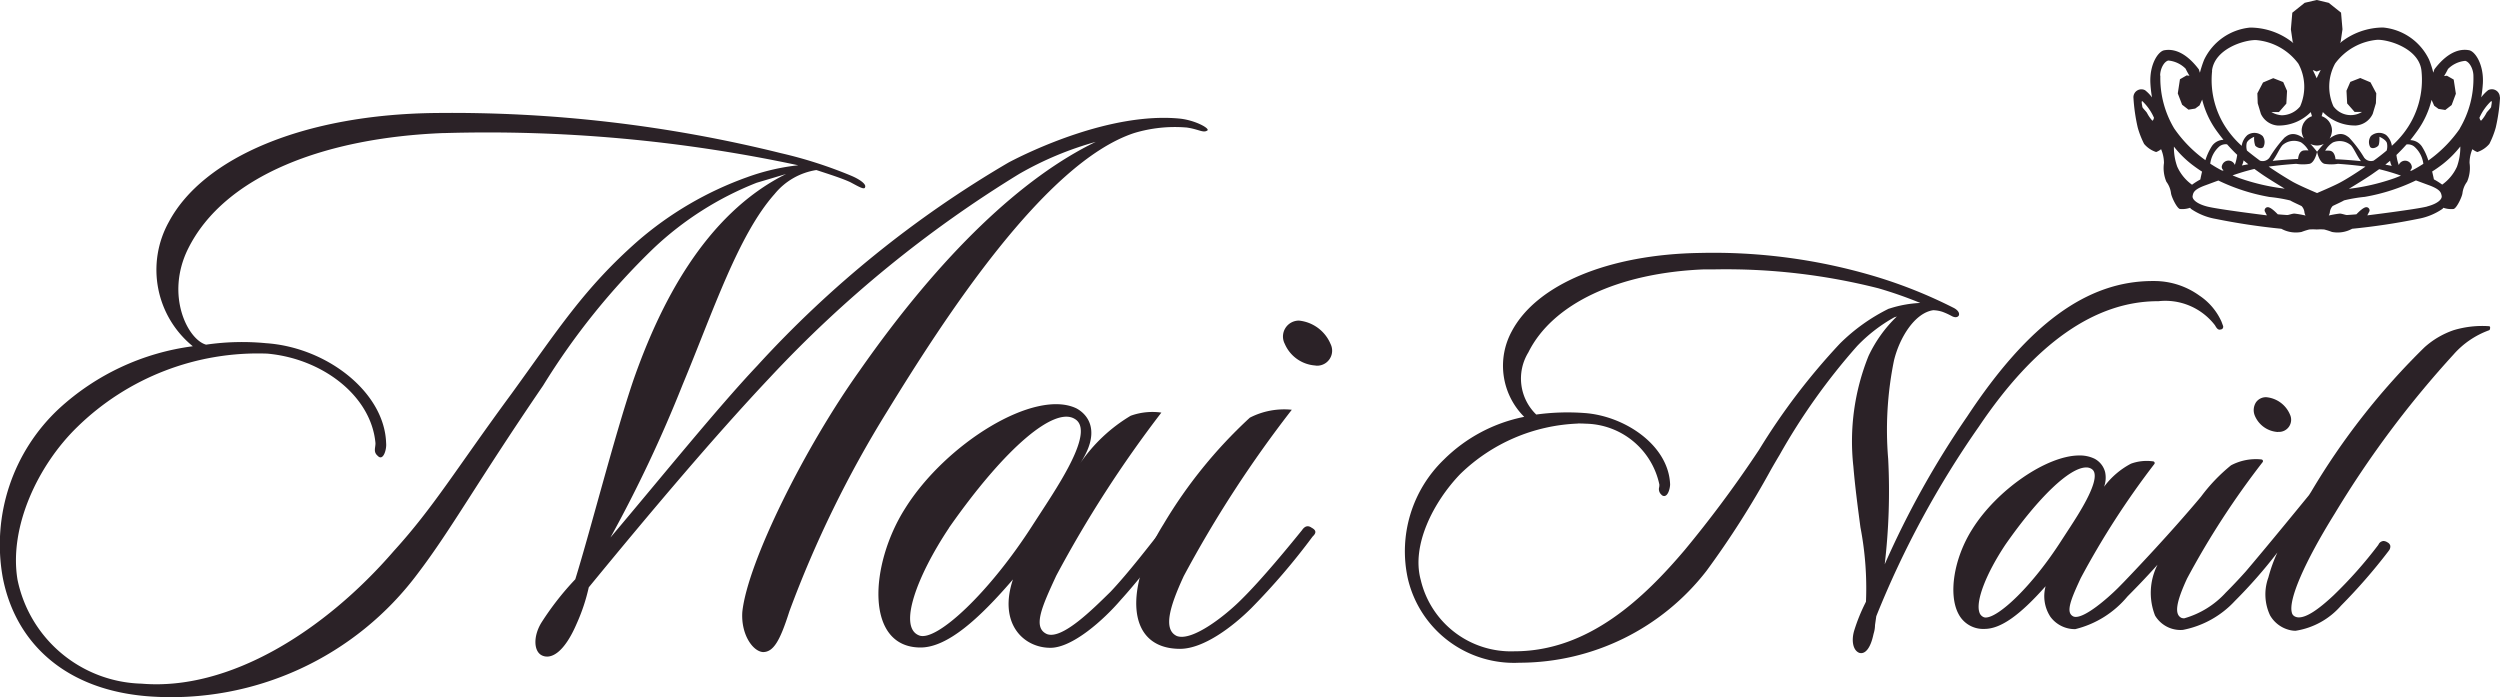 <svg xmlns="http://www.w3.org/2000/svg" width="115.398" height="32.183"><defs><clipPath id="a"><path data-name="長方形 1452" fill="none" d="M0 0h115.398v32.183H0z"/></clipPath><clipPath id="b"><path data-name="長方形 1451" fill="none" d="M0 0h115.398v32.182H0z"/></clipPath></defs><g data-name="グループ 196" clip-path="url(#a)"><g data-name="グループ 195"><g data-name="グループ 194" clip-path="url(#b)"><g data-name="グループ 193" style="mix-blend-mode:multiply;isolation:isolate"><g data-name="グループ 192"><g data-name="グループ 191" clip-path="url(#a)" fill="#2b2227"><path data-name="パス 33" d="M54.755 5.885a6.506 6.506 0 0 0-2.4.255c-4.135 1.363-8.787 8.584-11.4 12.843a51.319 51.319 0 0 0-4.515 9.228c-.436 1.372-.736 1.891-1.226 1.888-.468-.037-1.019-.817-.949-1.856.246-2.3 2.892-7.6 5.4-11.114 3.8-5.443 7.554-8.958 10.916-10.581a15.271 15.271 0 0 0-3.528 1.475 54.957 54.957 0 0 0-11.501 9.388c-2.547 2.7-5.487 6.181-8.375 9.7a8.608 8.608 0 0 1-.554 1.667c-.587 1.37-1.195 1.666-1.6 1.479s-.415-.926-.007-1.556a13.274 13.274 0 0 1 1.539-1.962c.722-2.335 1.814-6.635 2.682-9.192 1.193-3.409 3.256-7.631 7.05-9.516l-1.36.405a14.843 14.843 0 0 0-4.764 3.031 32.344 32.344 0 0 0-5.094 6.331c-3.061 4.48-4.229 6.63-5.778 8.665a14.2 14.2 0 0 1-12.35 5.685C3 31.879.7 29.65.125 26.646a8.58 8.58 0 0 1 2.6-7.784A11.274 11.274 0 0 1 8.9 15.983a4.546 4.546 0 0 1-1.1-5.75c1.585-2.963 6.241-4.956 12.325-5.017a63.025 63.025 0 0 1 15.913 1.852 20.233 20.233 0 0 1 3.251 1.043c.356.149.7.373.645.522-.021.147-.266 0-.686-.225-.408-.187-1-.373-1.565-.559a3.1 3.1 0 0 0-1.929 1.108c-1.678 1.887-2.833 5.408-4.252 8.816a61.755 61.755 0 0 1-3.325 7.04c2.283-2.7 4.952-6 6.768-7.922a49.607 49.607 0 0 1 11.619-9.395c.978-.516 4.723-2.325 7.887-2.022.744.076 1.462.486 1.262.559-.184.111-.4-.075-.959-.15m-34.288.259c-5.428.212-10.105 1.943-11.79 5.352-1.055 2.149 0 4.19.837 4.415a11.525 11.525 0 0 1 2.763-.068c2.824.192 5.476 2.274 5.547 4.611.033.3-.139.853-.386.591-.219-.186-.1-.371-.106-.592-.2-2.189-2.456-3.9-4.99-4.128a11.926 11.926 0 0 0-8.776 3.388C1.733 21.493.409 24.345.808 26.757a6.009 6.009 0 0 0 5.725 4.8c4.048.343 8.454-2.429 11.652-6.131 1.85-2.035 2.868-3.777 5.43-7.257 2.15-2.962 3.338-4.851 5.815-7.034a15.873 15.873 0 0 1 5.055-2.955 10.073 10.073 0 0 1 2.361-.551 68.636 68.636 0 0 0-16.379-1.485"/><path data-name="パス 34" d="M48.742 26.603c-.651 1.407-1.088 2.37-.413 2.667.7.262 2.106-1.144 2.936-1.958.84-.888 1.858-2.22 2.476-3a.236.236 0 0 1 .4-.036c.233.223.122.333-.009.482-.716.926-1.747 2.222-2.391 2.925-.79.925-2.236 2.22-3.254 2.219-1.247 0-2.411-1.119-1.73-3.156-1.556 1.812-3.026 3.145-4.271 3.142-2.566-.006-2.353-3.825-.707-6.418 1.873-3 5.984-5.55 7.912-4.618.614.335 1.1 1.152.152 2.559a7.432 7.432 0 0 1 2.348-2.22 2.953 2.953 0 0 1 1.417-.146 54.412 54.412 0 0 0-4.868 7.558m-4.933-2.237c-1.458 2.185-2.38 4.593-1.375 4.967.789.3 3.237-1.959 5.267-5.144l.529-.815c.987-1.52 2.234-3.556 1.375-4.041-.921-.558-3.155 1.255-5.8 5.032"/><path data-name="パス 35" d="M54.63 26.616c-.649 1.407-.945 2.446-.309 2.742.7.262 2.225-.922 2.995-1.7.941-.926 2.214-2.482 2.783-3.185.1-.148.245-.26.45-.11.281.149.147.3.037.408a31.058 31.058 0 0 1-2.82 3.294c-.853.851-2.207 1.886-3.3 1.885-2.527-.007-2.563-2.862-.761-5.75a21.888 21.888 0 0 1 3.986-4.92 3.46 3.46 0 0 1 1.938-.366 54.257 54.257 0 0 0-5 7.7m6.1-9.742a1.655 1.655 0 0 1-1.425-1 .734.734 0 0 1 .66-1.073 1.776 1.776 0 0 1 1.453 1.078.693.693 0 0 1-.687 1"/><path data-name="パス 36" d="M99.607 13.906A2.887 2.887 0 0 1 102.23 15a.323.323 0 0 1 .032.05c.046.075.1.167.195.167a.145.145 0 0 0 .049-.009.122.122 0 0 0 .094-.051.137.137 0 0 0 .009-.131l-.067-.18a2.84 2.84 0 0 0-1.017-1.2 3.567 3.567 0 0 0-2.073-.674h-.085c-3.026 0-5.742 1.983-8.556 6.242a41.582 41.582 0 0 0-3.814 6.834 28.954 28.954 0 0 0 .16-4.863 16.029 16.029 0 0 1 .267-4.542c.257-1.066.968-2.206 1.815-2.324a1.519 1.519 0 0 1 .428.076 3.328 3.328 0 0 1 .435.2c.135.07.255.06.311-.025a.175.175 0 0 0 .009-.02c.036-.119-.066-.254-.264-.35a22.085 22.085 0 0 0-3.515-1.414 26.048 26.048 0 0 0-8.184-1.11c-4.2.066-7.516 1.447-8.668 3.6a3.328 3.328 0 0 0 .565 3.965 7.269 7.269 0 0 0-3.707 1.973 5.878 5.878 0 0 0-1.664 5.494 5.029 5.029 0 0 0 5.148 3.883h.024a10.938 10.938 0 0 0 8.612-4.239 41.537 41.537 0 0 0 2.97-4.66c.135-.238.27-.468.4-.685a29.114 29.114 0 0 1 3.588-5.038 7.246 7.246 0 0 1 1.716-1.324 1.03 1.03 0 0 0 .116-.038 6.162 6.162 0 0 0-1.309 1.824 10.541 10.541 0 0 0-.7 5.1c.078.939.205 1.888.326 2.807a14.854 14.854 0 0 1 .256 3.433l-.034.072a8.252 8.252 0 0 0-.5 1.233c-.137.417-.1.926.219 1.057.276.088.523-.216.655-.832l.017-.067a1.34 1.34 0 0 0 .06-.382l.058-.406a43.527 43.527 0 0 1 4.741-8.76c2.584-3.837 5.36-5.783 8.261-5.783M72.83 19.548c.116 0 .231 0 .346.009a3.54 3.54 0 0 1 3.42 2.813.887.887 0 0 1-.008.112.34.34 0 0 0 .1.351.17.17 0 0 0 .125.064c.193 0 .274-.373.278-.532-.063-1.811-2.093-3.168-3.951-3.3a10.62 10.62 0 0 0-2.228.07 2.31 2.31 0 0 1-.364-2.87c1.113-2.245 4.152-3.676 8.128-3.831h.506a28.632 28.632 0 0 1 7.522.873 19.071 19.071 0 0 1 1.935.677 5.376 5.376 0 0 0-1.4.251l-.063.018a8.608 8.608 0 0 0-2.241 1.6 30.108 30.108 0 0 0-3.739 4.911l-.205.306a53.46 53.46 0 0 1-3.226 4.318c-1.849 2.177-4.412 4.675-7.857 4.675a4.278 4.278 0 0 1-4.329-3.3c-.44-1.606.6-3.607 1.82-4.877a8.235 8.235 0 0 1 5.427-2.334"/><path data-name="パス 37" d="M105.153 19.935a.561.561 0 0 0 .55-.8 1.313 1.313 0 0 0-1.091-.8.56.56 0 0 0-.477.235.67.67 0 0 0-.054.618 1.228 1.228 0 0 0 1.069.753"/><path data-name="パス 38" d="M114.942 15.084a.082.082 0 0 0-.056-.027 4.569 4.569 0 0 0-1.623.182 3.917 3.917 0 0 0-1.349.791 32.554 32.554 0 0 0-5.235 6.672l-.1.156c-1.715 2.1-2.618 3.17-2.919 3.523-.359.4-.672.727-.915.968a4.118 4.118 0 0 1-1.922 1.192.366.366 0 0 1-.125-.019c-.336-.158-.261-.7.254-1.815a37.941 37.941 0 0 1 3.49-5.376.077.077 0 0 0-.051-.122 1.8 1.8 0 0 0-.233-.015 2.443 2.443 0 0 0-1.176.285 7.971 7.971 0 0 0-1.384 1.445c-1.383 1.653-3.049 3.407-3.573 3.951l-.226.23-.053.053c-.5.494-1.459 1.318-1.929 1.318a.306.306 0 0 1-.1-.016.3.3 0 0 1-.167-.168c-.11-.29.169-.9.492-1.6a38.009 38.009 0 0 1 3.4-5.272.074.074 0 0 0 .01-.076.078.078 0 0 0-.059-.047 2.13 2.13 0 0 0-1.029.106 3.657 3.657 0 0 0-1.242 1.066 1.222 1.222 0 0 0 .048-.679.968.968 0 0 0-.5-.622 1.567 1.567 0 0 0-.693-.144c-1.5 0-3.807 1.591-4.937 3.4-.852 1.341-1.122 3.031-.628 3.932a1.28 1.28 0 0 0 1.188.674c.741 0 1.617-.611 2.824-1.971a1.737 1.737 0 0 0 .219 1.408 1.4 1.4 0 0 0 1.151.573 4.534 4.534 0 0 0 2.409-1.509c.222-.223.772-.776 1.388-1.466a2.869 2.869 0 0 0-.116 2.347 1.367 1.367 0 0 0 1.288.663 4.415 4.415 0 0 0 2.4-1.338 22.724 22.724 0 0 0 1.961-2.236 6.73 6.73 0 0 0-.416 1.151 2.274 2.274 0 0 0 .076 1.752 1.429 1.429 0 0 0 .92.681 1.111 1.111 0 0 0 .257.031 3.487 3.487 0 0 0 2.1-1.161 26.014 26.014 0 0 0 2.178-2.5l.02-.028a.307.307 0 0 0 .076-.234.242.242 0 0 0-.127-.155.355.355 0 0 0-.192-.066.279.279 0 0 0-.229.169l-.014.021a19.885 19.885 0 0 1-2.058 2.318c-.73.685-1.252 1.018-1.6 1.018a.387.387 0 0 1-.2-.05.254.254 0 0 1-.126-.175c-.164-.6.6-2.344 1.979-4.563a46.215 46.215 0 0 1 5.482-7.343 3.988 3.988 0 0 1 1.626-1.116.075.075 0 0 0 .059-.064l.008-.052a.088.088 0 0 0-.016-.06m-19.386 9.279-.371.57c-1.367 2.142-2.918 3.58-3.511 3.58a.225.225 0 0 1-.083-.013.346.346 0 0 1-.211-.233c-.171-.528.315-1.786 1.209-3.127 1.533-2.192 2.961-3.554 3.725-3.554a.443.443 0 0 1 .231.059.3.3 0 0 1 .147.2c.135.557-.724 1.883-1.136 2.519m4.3.924h-.014l.006-.007Z"/><path data-name="パス 39" d="M115.39 4.489a.368.368 0 0 0-.539-.327 1.745 1.745 0 0 0-.32.332 5.692 5.692 0 0 0 .076-.641c.049-.882-.361-1.486-.637-1.535s-.88-.065-1.6.881l-.051.156a4.373 4.373 0 0 0-.194-.6 2.624 2.624 0 0 0-2.123-1.485 3.166 3.166 0 0 0-1.994.719l.036-.067.083-.571-.066-.767-.571-.454-.552-.13-.556.13-.571.457-.066.767.083.571.036.067a3.17 3.17 0 0 0-2-.719 2.629 2.629 0 0 0-2.123 1.485 4.768 4.768 0 0 0-.195.6l-.049-.156c-.719-.946-1.322-.931-1.6-.881s-.685.653-.636 1.535a5.5 5.5 0 0 0 .074.641 1.688 1.688 0 0 0-.32-.332.367.367 0 0 0-.538.327 8.341 8.341 0 0 0 .2 1.4 4.13 4.13 0 0 0 .293.75 1.229 1.229 0 0 0 .556.376.823.823 0 0 0 .228-.131 1.649 1.649 0 0 1 .133.636 1.638 1.638 0 0 0 .111.866 1.1 1.1 0 0 1 .213.523c.016.162.261.685.408.734a1.1 1.1 0 0 0 .472-.055.544.544 0 0 0 .05.055 2.872 2.872 0 0 0 1.127.457 30.181 30.181 0 0 0 3.037.457 1.391 1.391 0 0 0 .931.147 3.145 3.145 0 0 1 .357-.114 2.275 2.275 0 0 1 .345 0v-.358.358a2.277 2.277 0 0 1 .345 0 3.174 3.174 0 0 1 .359.114 1.387 1.387 0 0 0 .93-.147 30.254 30.254 0 0 0 3.039-.457 2.878 2.878 0 0 0 1.125-.457.424.424 0 0 0 .05-.055 1.112 1.112 0 0 0 .474.055c.146-.049.391-.572.406-.734a1.093 1.093 0 0 1 .212-.523 1.617 1.617 0 0 0 .115-.866 1.626 1.626 0 0 1 .13-.636.83.83 0 0 0 .229.131 1.241 1.241 0 0 0 .555-.376 4.044 4.044 0 0 0 .294-.75 8.354 8.354 0 0 0 .2-1.4M99.346 5.566a1.706 1.706 0 0 1-.246-.359c-.051-.081-.212-.229-.212-.277s-.065-.277 0-.261a2.339 2.339 0 0 1 .538.767s-.031.147-.08.13M109.42 3.8l-.472-.2-.459.18-.177.408.031.587.344.391h.343a.99.99 0 0 1-1.322-.261 2.229 2.229 0 0 1 .081-1.975 2.715 2.715 0 0 1 1.959-1.094c.571 0 1.91.424 2.024 1.42a4.011 4.011 0 0 1-.832 2.905 4.382 4.382 0 0 1-.534.569.83.83 0 0 0-.266-.5.568.568 0 0 0-.7.049.476.476 0 0 0-.033.507c.1.113.312.016.375-.066s.05-.407.05-.407.277.114.343.277a.7.7 0 0 1-.008.358 9.3 9.3 0 0 1-.6.466.392.392 0 0 1-.44-.139 5.482 5.482 0 0 0-.7-.93c-.111-.074-.373-.343-.894.048a.454.454 0 0 0 .038-.07.335.335 0 0 0 .025-.062.387.387 0 0 0 .023-.074.3.3 0 0 0 .008-.039.543.543 0 0 0 .015-.125.813.813 0 0 0-.01-.121l-.009-.033a.551.551 0 0 0-.043-.128.248.248 0 0 0-.023-.05.524.524 0 0 0-.037-.059l-.018-.029-.057-.065a.079.079 0 0 1-.013-.012.472.472 0 0 0-.076-.064.7.7 0 0 0-.191-.1l.056-.19a2.08 2.08 0 0 0 1.518.621.933.933 0 0 0 .785-.539l.146-.49.017-.458Zm1.894 3.835a.311.311 0 0 0-.588-.015 2.1 2.1 0 0 1-.109-.467c.15-.145.308-.306.465-.485a.479.479 0 0 1 .345.087 1.264 1.264 0 0 1 .433.807 6.704 6.704 0 0 1-.554.322l-.063-.019a.182.182 0 0 0 .07-.229m-.481.468c-.1.042-.2.082-.3.12a9.78 9.78 0 0 1-2.11.492c.421-.255.83-.509 1.064-.671l.335-.236a10.158 10.158 0 0 1 1.012.3m-.728-.509c.072-.057.147-.118.22-.18a.66.66 0 0 0 .078.238c-.1-.021-.194-.038-.3-.058m-2.429-1.019a.794.794 0 0 1 .849.13c.142.157.284.51.457.728-.36-.038-.75-.069-1.176-.09 0 0-.016-.36-.262-.392a1.064 1.064 0 0 0-.214 0 1.067 1.067 0 0 1 .347-.374m-.738-2.971s-.069-.157-.181-.379l.181.07.185-.07c-.115.222-.185.379-.185.379Zm-4.834-.343c.114-1 1.453-1.425 2.024-1.42a2.713 2.713 0 0 1 1.963 1.089 2.233 2.233 0 0 1 .081 1.975 1.112 1.112 0 0 1-.849.408 1.1 1.1 0 0 1-.474-.147h.345l.343-.391.033-.587-.178-.408-.459-.18-.473.2-.261.5.016.458.147.49a.933.933 0 0 0 .784.539 2.08 2.08 0 0 0 1.518-.621l.056.19a.734.734 0 0 0-.191.1.493.493 0 0 0-.074.064.123.123 0 0 0-.013.012c-.021.021-.038.043-.057.065l-.018.029-.04.059-.022.05a.337.337 0 0 0-.02.051.511.511 0 0 0-.022.076c0 .012-.006.023-.008.034a.732.732 0 0 0-.011.121.581.581 0 0 0 .014.125c0 .013.005.025.008.039a.605.605 0 0 0 .024.074.383.383 0 0 0 .025.062.607.607 0 0 0 .038.07c-.522-.391-.784-.122-.894-.048a5.482 5.482 0 0 0-.7.93.392.392 0 0 1-.44.139c-.2-.149-.406-.305-.6-.466a.7.7 0 0 1-.009-.358c.063-.163.342-.277.342-.277a1.007 1.007 0 0 0 .049.407c.066.083.277.18.375.066a.483.483 0 0 0-.032-.507.568.568 0 0 0-.7-.049.823.823 0 0 0-.268.5 4.311 4.311 0 0 1-.532-.569 3.985 3.985 0 0 1-.832-2.905m4.444 3.687a1.072 1.072 0 0 0-.215 0c-.246.032-.261.392-.261.392-.427.021-.816.052-1.176.09.173-.218.314-.571.457-.728a.8.8 0 0 1 .85-.13 1.062 1.062 0 0 1 .345.374m-3.915.916-.063.019c-.2-.1-.378-.209-.554-.322a1.267 1.267 0 0 1 .433-.807.479.479 0 0 1 .345-.087c.158.179.313.34.466.485a2.251 2.251 0 0 1-.109.467.312.312 0 0 0-.588.015.182.182 0 0 0 .07.229m1.426-.057q.168.122.332.236c.234.162.642.416 1.064.671a9.784 9.784 0 0 1-2.11-.492 9.37 9.37 0 0 1-.3-.12 10.007 10.007 0 0 1 1.015-.3m-.585-.156a.686.686 0 0 0 .078-.238c.075.062.147.122.22.18-.1.02-.2.037-.3.058m-3.769-4.146c0-.326.182-.653.375-.7a1.288 1.288 0 0 1 .8.376 3.3 3.3 0 0 0 .178.326l-.13-.016-.309.178-.1.654.2.522.294.228.31-.05.2-.146.121-.27a4.171 4.171 0 0 0 .644 1.412c.116.162.229.309.34.446a.666.666 0 0 0-.534.289 2.688 2.688 0 0 0-.3.651 5.963 5.963 0 0 1-1.443-1.468 4.531 4.531 0 0 1-.637-2.432m.784 4.212a2.649 2.649 0 0 1-.158-.939 4.756 4.756 0 0 0 .827.824c.156.119.311.229.472.331a10.29 10.29 0 0 0-.08.363 3.111 3.111 0 0 0-.383.242 2.072 2.072 0 0 1-.677-.822m5.877 2.235a4.471 4.471 0 0 0-.474-.081c-.1 0-.261.066-.326.066s-.44-.032-.44-.032c-.083-.081-.344-.36-.49-.327a.147.147 0 0 0-.114.18l.1.195s-2.253-.277-2.758-.408-.7-.343-.67-.49.049-.294.588-.489c.158-.057.363-.136.6-.221a8.96 8.96 0 0 0 2.359.759 6.933 6.933 0 0 1 .963.163c.064.05.473.229.523.261a.491.491 0 0 1 .13.3.6.6 0 0 0 .049.136Zm.573-1.028c-.279-.119-.849-.365-1.128-.522a17.288 17.288 0 0 1-1.107-.7c.641-.088 1.27-.128 1.27-.128a1.916 1.916 0 0 0 .619 0c.245-.065.345-.554.345-.554a4.32 4.32 0 0 0-.31-.365c.023.01.044.02.068.029a.778.778 0 0 0 .084.025l.04.008a.682.682 0 0 0 .118.012.7.7 0 0 0 .119-.012l.037-.008a.617.617 0 0 0 .087-.025l.068-.029a4.2 4.2 0 0 0-.312.365s.1.489.345.554a1.924 1.924 0 0 0 .621 0s.628.04 1.27.128c-.5.346-.942.612-1.107.7-.277.158-.849.4-1.129.522m5.081.621c-.507.13-2.761.408-2.761.408l.1-.195a.149.149 0 0 0-.115-.18c-.147-.033-.408.246-.49.327 0 0-.373.032-.439.032s-.231-.066-.326-.066a4.552 4.552 0 0 0-.475.081l-.033.007a.518.518 0 0 0 .048-.136.5.5 0 0 1 .13-.3c.051-.032.459-.212.523-.261a6.891 6.891 0 0 1 .962-.163 8.939 8.939 0 0 0 2.36-.759c.234.085.438.163.6.221.539.2.555.343.587.489s-.163.359-.666.49m1.37-1.828a2.062 2.062 0 0 1-.679.822 3.109 3.109 0 0 0-.383-.242 10.807 10.807 0 0 0-.081-.363q.241-.152.474-.331a4.821 4.821 0 0 0 .826-.824 2.676 2.676 0 0 1-.157.939m.147-1.78a6 6 0 0 1-1.466 1.488 2.6 2.6 0 0 0-.3-.651.665.665 0 0 0-.533-.289c.11-.137.222-.285.337-.446a4.126 4.126 0 0 0 .645-1.412l.122.27.2.146.311.05.294-.228.195-.522-.1-.654-.313-.178-.131.016a3.579 3.579 0 0 0 .18-.326 1.284 1.284 0 0 1 .8-.376c.195.05.374.376.374.7a4.515 4.515 0 0 1-.636 2.432m1.455-1.012c0 .049-.164.2-.213.277a1.681 1.681 0 0 1-.245.359c-.049.017-.083-.13-.083-.13a2.389 2.389 0 0 1 .541-.767c.064-.016 0 .212 0 .261"/></g></g></g></g></g></g></svg>